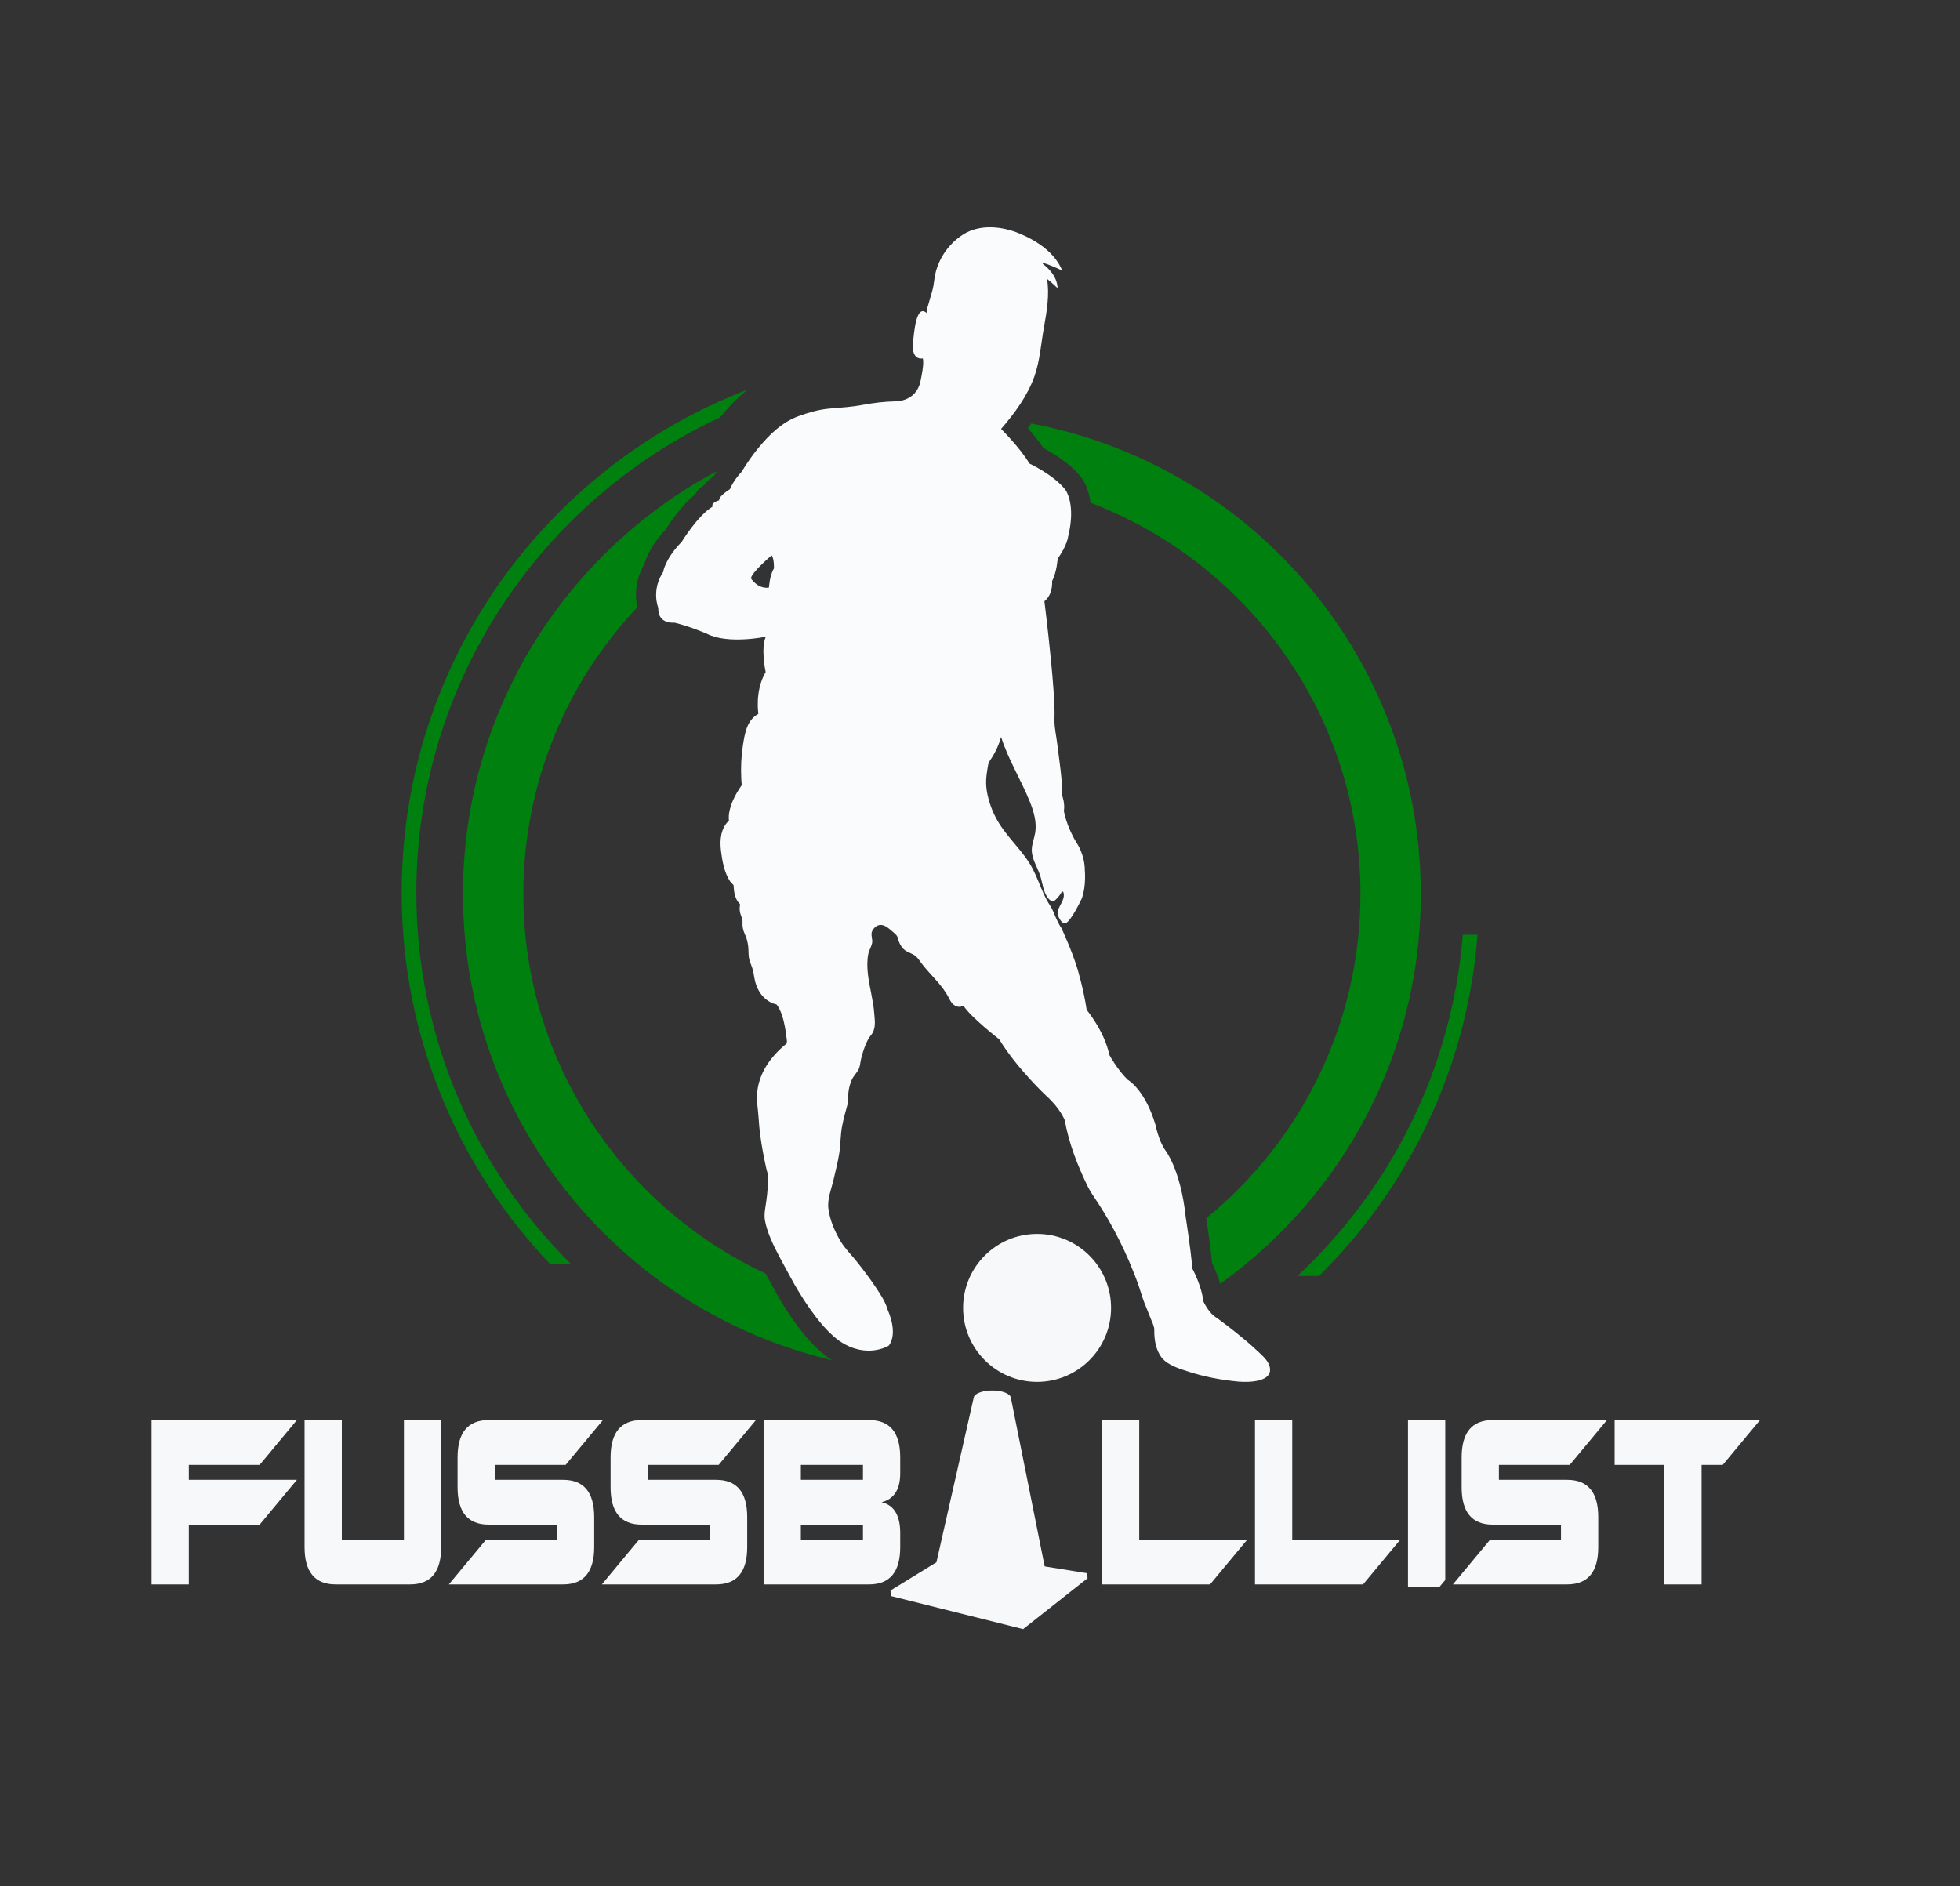 <?xml version="1.0" encoding="utf-8"?>
<!-- Generator: Adobe Illustrator 17.0.0, SVG Export Plug-In . SVG Version: 6.00 Build 0)  -->
<!DOCTYPE svg PUBLIC "-//W3C//DTD SVG 1.1//EN" "http://www.w3.org/Graphics/SVG/1.1/DTD/svg11.dtd">
<svg version="1.1" id="Layer_1" xmlns="http://www.w3.org/2000/svg" xmlns:xlink="http://www.w3.org/1999/xlink" x="0px" y="0px"
	 width="1818.182px" height="1750px" viewBox="0 0 1818.182 1750" enable-background="new 0 0 1818.182 1750" xml:space="preserve">
<rect x="0" y="0" width="1818.182" height="1750" fill="#333333" stroke="none"/>
<path fill="#00800F" d="M764.549,1256.834c-12.218-9.779-21.661-22.165-28.523-31.857c-6.949-9.81-13.499-20.529-20.031-32.753
	c-1.381-2.582-2.775-5.132-4.255-7.832c-0.51-0.933-1.026-1.872-1.537-2.818c-132.605-61.83-224.731-196.42-224.731-352.123
	c0-102.844,40.193-196.476,105.694-266.013c-1.866-8.815-2.762-23.932,6.551-40.001c1.872-6.551,6.818-18.42,19.764-32.15
	c3.944-6.233,14.7-22.227,27.26-32.498c1.935-3.558,4.79-6.495,8.548-8.803c2.507-3.347,5.754-6.196,9.163-8.691
	c0.653-1.213,1.431-2.557,2.339-4.013c-38.62,20.579-73.886,46.725-105.19,78.029c-40.791,40.791-72.816,88.3-95.193,141.203
	c-23.173,54.788-34.924,112.972-34.924,172.936c0,59.964,11.751,118.142,34.924,172.93c22.377,52.909,54.402,100.418,95.193,141.209
	c40.791,40.791,88.3,72.816,141.203,95.193c23.198,9.81,46.999,17.574,71.286,23.26c-1.169-0.697-2.333-1.437-3.484-2.215
	C766.925,1258.738,765.557,1257.649,764.549,1256.834z"/>
<path fill="#00800F" d="M1283.07,656.514c-22.377-52.903-54.402-100.412-95.193-141.203c-40.791-40.791-88.3-72.816-141.203-95.193
	c-29.133-12.324-59.223-21.412-90.036-27.223c-1.076,1.468-2.146,2.893-3.21,4.28c4.771,5.443,10.14,12.019,14.513,18.569
	c8.622,4.566,25.525,14.613,35.372,27.627l0.056,0.068c1.505,2.016,6.464,9.506,8.261,23.036
	c146.223,55.733,250.374,197.415,250.374,362.973c0,121.178-55.802,229.571-143.057,300.826c1.213,7.913,3.95,26.464,5.406,41.537
	c2.016,4.137,5.176,11.204,7.527,19.285c19.826-14.177,38.532-30.041,55.995-47.509c40.791-40.791,72.816-88.3,95.193-141.209
	c23.173-54.788,34.924-112.966,34.924-172.93C1317.994,769.486,1306.243,711.302,1283.07,656.514z"/>
<path fill="#FAFBFC" d="M1177.077,1265.807c-2.271-5.2-7.923-9.796-11.796-13.444c-6.023-5.674-12.396-10.977-18.858-16.139
	c-5.75-4.593-11.582-9.1-17.542-13.418c-7.91-4.538-12.713-15.708-12.713-15.708c-1.398-14.156-10.072-30.01-10.072-30.01
	c-1.626-19.161-6.168-47.718-6.168-47.718c-4.642-44.467-19.045-62.347-19.045-62.347c-6.079-8.607-9.095-23.69-9.095-23.69
	c-9.899-33.022-25.821-41.651-25.821-41.651c-9.799-9.738-16.907-22.97-16.907-22.97c-4.456-21.815-21-41.735-21-41.735
	c-2.911-19.434-8.668-38.429-8.668-38.429c-5.332-17.399-14.754-37.438-14.755-37.439c-2.12-3.06-3.742-6.477-5.266-9.863
	c-1.671-3.711-2.833-7.413-5.108-10.823c-2.389-3.581-4.379-7.406-6.169-11.316c-3.578-7.812-6.388-15.969-10.426-23.57
	c-8.096-15.241-21.667-26.874-30.804-41.514c-4.893-7.839-8.468-16.499-10.532-25.507c-0.899-3.924-1.514-7.927-1.571-11.953
	c-0.073-5.083,0.742-10.133,1.554-15.151c0.209-1.291,0.422-2.596,0.931-3.8c0.452-1.068,1.123-2.024,1.767-2.988
	c4.28-6.402,7.551-13.477,9.657-20.884c6.516,20.813,18.351,39.531,26.513,59.755c3.744,9.278,6.749,19.317,5.099,29.185
	c-0.896,5.362-3.149,10.525-3.162,15.962c-0.019,8.319,5.127,15.651,7.724,23.554c2.398,7.297,2.815,15.598,7.731,21.499
	c1.212,1.455,3.038,2.801,4.853,2.26c0.794-0.237,1.441-0.804,2.037-1.38c2.286-2.208,4.225-4.774,5.725-7.576
	c0.818-0.044,1.321,0.886,1.486,1.689c1.408,6.847-5.393,12.038-5.63,18.637c-0.088,2.44,3.972,10.813,7.637,9.203
	c5.376-2.679,14.761-22.774,14.761-22.774c4.338-11.366,2.878-26.385,2.878-26.385c-0.087-14.661-7.446-25.127-7.446-25.127
	c-9.716-15.58-11.972-29.756-11.972-29.756c1.13-7.146-1.475-13.964-1.475-13.964c-0.025-16.347-2.808-32.949-4.781-49.143
	c-0.824-6.764-2.415-13.507-2.487-20.345c-0.031-2.931,0.144-5.864,0.097-8.8c-0.11-6.994-0.546-13.984-1.046-20.959
	c-1.186-16.528-2.859-33.022-4.66-49.493c-1.131-10.347-2.322-20.688-3.602-31.017c-0.011-0.087-0.193-0.92-0.121-0.975
	c8.328-6.495,7.109-18.548,7.109-18.548c4.473-8.68,5.173-20.896,5.173-20.896c8.99-12.34,9.804-20.895,9.804-20.895
	c7.315-29.76-2.477-42.821-2.477-42.821c-10.431-13.783-33.527-24.557-33.527-24.557c-8.36-14.341-26.273-32.108-26.272-32.109
	c12.565-14.469,24.591-30.787,31.021-49.012c4.932-13.98,6.073-30.231,8.676-44.858c2.754-15.475,5.358-30.452,2.944-45.375
	c5.734,4.536,9.781,8.71,9.781,8.71c-0.304-11.445-9.624-19.565-13.597-22.515c-0.144-0.36-0.287-0.72-0.439-1.08
	c5.609,1.018,18.364,7.233,18.364,7.232c-6.829-16.736-23.659-27.798-39.773-34.462c-15.17-6.273-34.018-8.57-49.193-0.767
	c-0.008,0.004-0.017,0.009-0.025,0.014c-8.92,4.839-16.491,12.272-21.739,20.931c-2.662,4.392-4.746,9.131-6.195,14.059
	c-1.357,4.616-1.812,9.416-2.56,14.151c-0.766,4.852-2.534,9.396-3.751,14.141c-0.278,1.083-3.402,10.545-2.437,11.412
	c-10.082-9.419-11.87,20.09-12.546,24.995c-2.744,19.914,8.771,17.003,8.771,17.003c1.898,4.088-2.202,21.801-2.202,21.801
	c-1.778,8.228-7.38,14.422-15.449,16.814c-2.551,0.756-5.187,1.122-7.841,1.192c-10.139,0.268-20.218,1.422-30.18,3.309
	c-10.156,1.924-20.494,2.553-30.777,3.424c-9.69,0.821-19.349,3.64-28.508,6.939c-15.31,5.515-27.365,17.22-37.457,29.55
	c-5.592,6.832-10.698,14.132-15.277,21.682c-0.042,0.07-0.081,0.166-0.136,0.226c-8.48,9.206-10.964,16.363-10.964,16.363
	c-11.711,7.558-9.927,10.301-9.927,10.301c-8.29,2.44-6.258,5.926-6.258,5.926c-13.766,8.311-28.665,32.73-28.665,32.73
	c-15.626,15.994-17.129,27.884-17.129,27.884c-11.278,17.165-4.511,33.192-4.511,33.192c-0.603,15.68,14.866,13.788,14.866,13.788
	c14.379,3.41,30.004,10.188,30.004,10.188c19.594,10.296,54.852,2.87,54.852,2.87c-4.854,11.016-0.11,32.807-0.11,32.807
	c-10.292,17.463-6.746,38.777-6.747,38.777c-10.728,5.781-12.592,17.982-14.333,29.076c-1.596,10.166-2.052,20.538-1.551,30.813
	c0.102,2.084,0.22,4.177,0.463,6.251c-14.634,20.726-11.869,32.844-11.869,32.844c-7.715,7.294-8.637,18.127-7.411,28.105
	c1.168,9.506,3.092,20.343,8.514,28.425c0.382,0.569,3.218,3.145,3.232,3.684c0.156,5.887,1.269,13.022,5.844,17.224
	c0.21,0.193-0.326,3.603-0.312,4.119c0.039,1.504,0.243,3.005,0.607,4.465c0.724,2.909,2.328,5.171,2.098,8.272
	c-0.281,3.785,0.507,7.635,2.128,11.057c1.746,3.682,2.731,7.619,3.165,11.661c0.494,4.677-0.147,8.827,1.452,13.457
	c1.197,3.465,2.719,6.821,3.372,10.45c0.558,3.102,0.949,6.191,1.815,9.234c1.755,6.17,4.937,11.851,10.05,15.847
	c1.977,1.545,4.172,2.829,6.505,3.758c0.896,0.357,2.432,0.473,3.212,0.999c0.023,0.016,0.027-0.013,0.016-0.015
	c4.269,5.954,6.159,13.243,7.533,20.333c0.598,3.083,1.054,6.194,1.394,9.316c0.175,1.604,1.206,5.715-0.161,6.826
	c-14.478,11.77-25.7,27.387-27.01,46.544c-0.46,6.719,0.796,13.372,1.27,20.052c0.439,6.183,0.893,12.312,1.735,18.466
	c1.414,10.335,3.343,20.606,5.619,30.785c0.409,1.83,1.221,3.881,1.342,5.757c0.489,8.178-0.303,16.439-1.426,24.536
	c-0.822,5.929-2.277,11.902-1.167,17.897c1.027,5.548,2.928,11.022,5.086,16.223c4.939,11.907,11.654,23.298,17.723,34.657
	c5.664,10.604,11.853,20.948,18.802,30.763c7.165,10.12,15.171,20.241,24.91,28.042c0.866,0.693,1.744,1.4,2.684,1.991
	c25.269,17.143,45.614,4.233,45.614,4.233c9.022-11.961-0.845-32.737-0.845-32.738c-2.113-7.853-7.02-15.109-11.487-21.788
	c-5.455-8.155-11.401-15.981-17.519-23.647c-4.943-6.194-10.731-11.797-14.814-18.64c-5.484-9.191-10.006-19.624-11.363-30.418
	c-1.114-8.862,2.848-18.174,4.794-26.714c1.899-8.333,4.123-16.608,5.387-25.071c1.229-8.233,0.981-16.403,2.553-24.609
	c1.337-6.975,3.24-13.782,5.134-20.62c0.908-3.279,0.324-6.923,0.673-10.311c0.442-4.296,1.513-8.539,3.343-12.458
	c1.781-3.815,5.521-6.916,6.785-10.843c0.893-2.774,1.061-5.818,1.78-8.647c1.148-4.513,2.519-8.994,4.351-13.28
	c1.245-2.912,2.575-5.672,4.602-8.101c5.08-6.086,3.668-13.299,3.121-20.623c-0.898-12.039-4.395-23.692-5.793-35.663
	c-0.72-6.162-0.909-12.433,0.159-18.567c0.644-3.7,2.813-6.919,3.635-10.562c0.836-3.701-1.546-7.948,0.101-11.323
	c1.374-2.816,4.05-5.428,7.395-5.688c3.761-0.291,7.312,2.549,9.969,4.868c1.561,1.363,5.749,4.443,6.207,6.567
	c0.86,3.988,2.623,7.969,5.528,10.898c2.738,2.76,6.507,3.531,9.722,5.505c3.281,2.014,5.19,5.453,7.481,8.426
	c8.258,10.717,19.13,19.771,25.13,32.084c5.605,11.483,13.293,6.582,13.293,6.582c6.279,10.28,33.126,31.155,33.126,31.155
	c16.166,26.795,43.827,52.614,43.827,52.614c12.958,11.635,16.959,22.49,16.959,22.491c3.821,21.295,11.825,41.985,21.291,61.377
	c2.701,5.533,6.328,10.38,9.676,15.533c3.622,5.575,7.077,11.259,10.367,17.036c6.582,11.555,12.509,23.48,17.815,35.673
	c0.265,0.609,0.529,1.219,0.791,1.83c3.156,7.352,6.086,14.802,8.74,22.35c1.812,5.153,3.177,10.458,5.174,15.546
	c1.826,4.654,3.846,9.223,5.578,13.919c1.131,3.065,3.707,7.738,3.632,11.125c-0.192,8.706,1.348,18.725,6.835,25.773
	c5.574,7.161,16.716,10.433,25.011,13.123c14.673,4.759,30.126,7.647,45.476,9.116c0.416,0.04,0.832,0.08,1.249,0.114
	c9.095,0.732,32.693,0.52,28.312-14.482C1177.493,1266.841,1177.301,1266.321,1177.077,1265.807z M717.956,527.392
	c-4.001,6.325-4.663,17.761-4.663,17.761c-10.196,1.537-16.634-8.429-16.634-8.429c0.025-5.304,19.199-21.507,19.199-21.507
	C718.282,518.682,717.956,527.392,717.956,527.392z"/>
<circle fill="#F7F8F9" cx="962.045" cy="1213.439" r="68.633"/>
<path fill="#00800F" d="M510.391,1172.893h19.393c-88.619-88.104-143.56-210.046-143.56-344.583
	c0-195.145,115.578-363.811,281.875-441.117c0.1-0.127,0.2-0.245,0.3-0.372c6.209-7.58,14.461-16.857,25.118-25.318
	c-5.256,2.006-10.476,4.121-15.677,6.318c-59.514,25.173-112.964,61.202-158.861,107.1c-45.888,45.897-81.927,99.338-107.1,158.852
	c-26.062,61.62-39.271,127.071-39.271,194.537s13.208,132.917,39.271,194.528C435.459,1078.588,468.576,1129.017,510.391,1172.893z"
	/>
<path fill="#00800F" d="M1223.635,1183.788c0.707-0.699,1.418-1.394,2.122-2.097c45.888-45.888,81.927-99.338,107.1-158.852
	c21.015-49.685,33.666-101.856,37.781-155.569h-13.685c-9.924,124.557-66.999,236.032-153.326,316.519H1223.635z"/>
<g>
	<path fill="#F7F8F9" d="M140.588,1317.525h134.834l-34.563,41.581h-65.707v13.86h100.27l-34.563,41.581h-65.707v55.443h-34.563
		V1317.525z"/>
	<path fill="#F7F8F9" d="M380.458,1469.991h-69.127c-19.203,0-28.803-11.549-28.803-34.652v-117.814h34.563v110.884h57.606v-110.884
		h34.563v117.814C409.261,1458.441,399.658,1469.991,380.458,1469.991z"/>
	<path fill="#F7F8F9" d="M524.739,1359.106h-65.707v13.86h63.366c19.2,0,28.803,11.553,28.803,34.652v27.72
		c0,23.103-9.603,34.652-28.803,34.652h-106.03l34.563-41.581h65.706v-13.861h-63.366c-19.203,0-28.803-11.549-28.803-34.651
		v-27.721c0-23.099,9.6-34.651,28.803-34.651h106.031L524.739,1359.106z"/>
	<path fill="#F7F8F9" d="M666.68,1359.106h-65.707v13.86h63.366c19.2,0,28.803,11.553,28.803,34.652v27.72
		c0,23.103-9.603,34.652-28.803,34.652h-106.03l34.563-41.581h65.706v-13.861h-63.366c-19.203,0-28.803-11.549-28.803-34.651
		v-27.721c0-23.099,9.6-34.651,28.803-34.651h106.031L666.68,1359.106z"/>
	<path fill="#F7F8F9" d="M835.082,1366.902c0,15.018-5.76,23.969-17.282,26.855c11.279,2.599,17.04,11.841,17.282,27.721v13.86
		c0,23.103-9.603,34.652-28.803,34.652h-97.93v-152.466h97.93c19.2,0,28.803,11.552,28.803,34.651V1366.902z M800.519,1372.967
		v-13.86h-57.606v13.86H800.519z M742.913,1414.548v13.861h57.606v-13.861H742.913z"/>
	<path fill="#F7F8F9" d="M1122.501,1469.991h-100.269v-152.466h34.563v110.884h100.269L1122.501,1469.991z"/>
	<path fill="#F7F8F9" d="M1264.442,1469.991h-100.27v-152.466h34.563v110.884h100.269L1264.442,1469.991z"/>
	<polygon fill="#F7F8F9" points="1335.068,1472.622 1340.676,1465.875 1340.676,1317.525 1306.113,1317.525 1306.113,1472.622 	"/>
	<path fill="#F7F8F9" d="M1456.154,1359.106h-65.706v13.86h63.366c19.2,0,28.803,11.553,28.803,34.652v27.72
		c0,23.103-9.603,34.652-28.803,34.652h-106.03l34.563-41.581h65.706v-13.861h-63.366c-19.203,0-28.802-11.549-28.802-34.651
		v-27.721c0-23.099,9.6-34.651,28.802-34.651h106.03L1456.154,1359.106z"/>
	<path fill="#F7F8F9" d="M1497.825,1317.525h134.833l-34.563,41.581h-19.622v110.884h-34.563v-110.884h-46.084V1317.525z"/>
	<path fill="#F7F8F9" d="M1008.341,1459.615l-39.253-6.323l-31.373-156.472c-0.367-3.759-7.941-6.761-17.235-6.761
		c-9.269,0-16.828,2.986-17.233,6.731l-34.571,152.672l-42.646,26.212l0.761,5.191l122.302,30.593l59.802-47.204L1008.341,1459.615z
		"/>
</g>
</svg>
